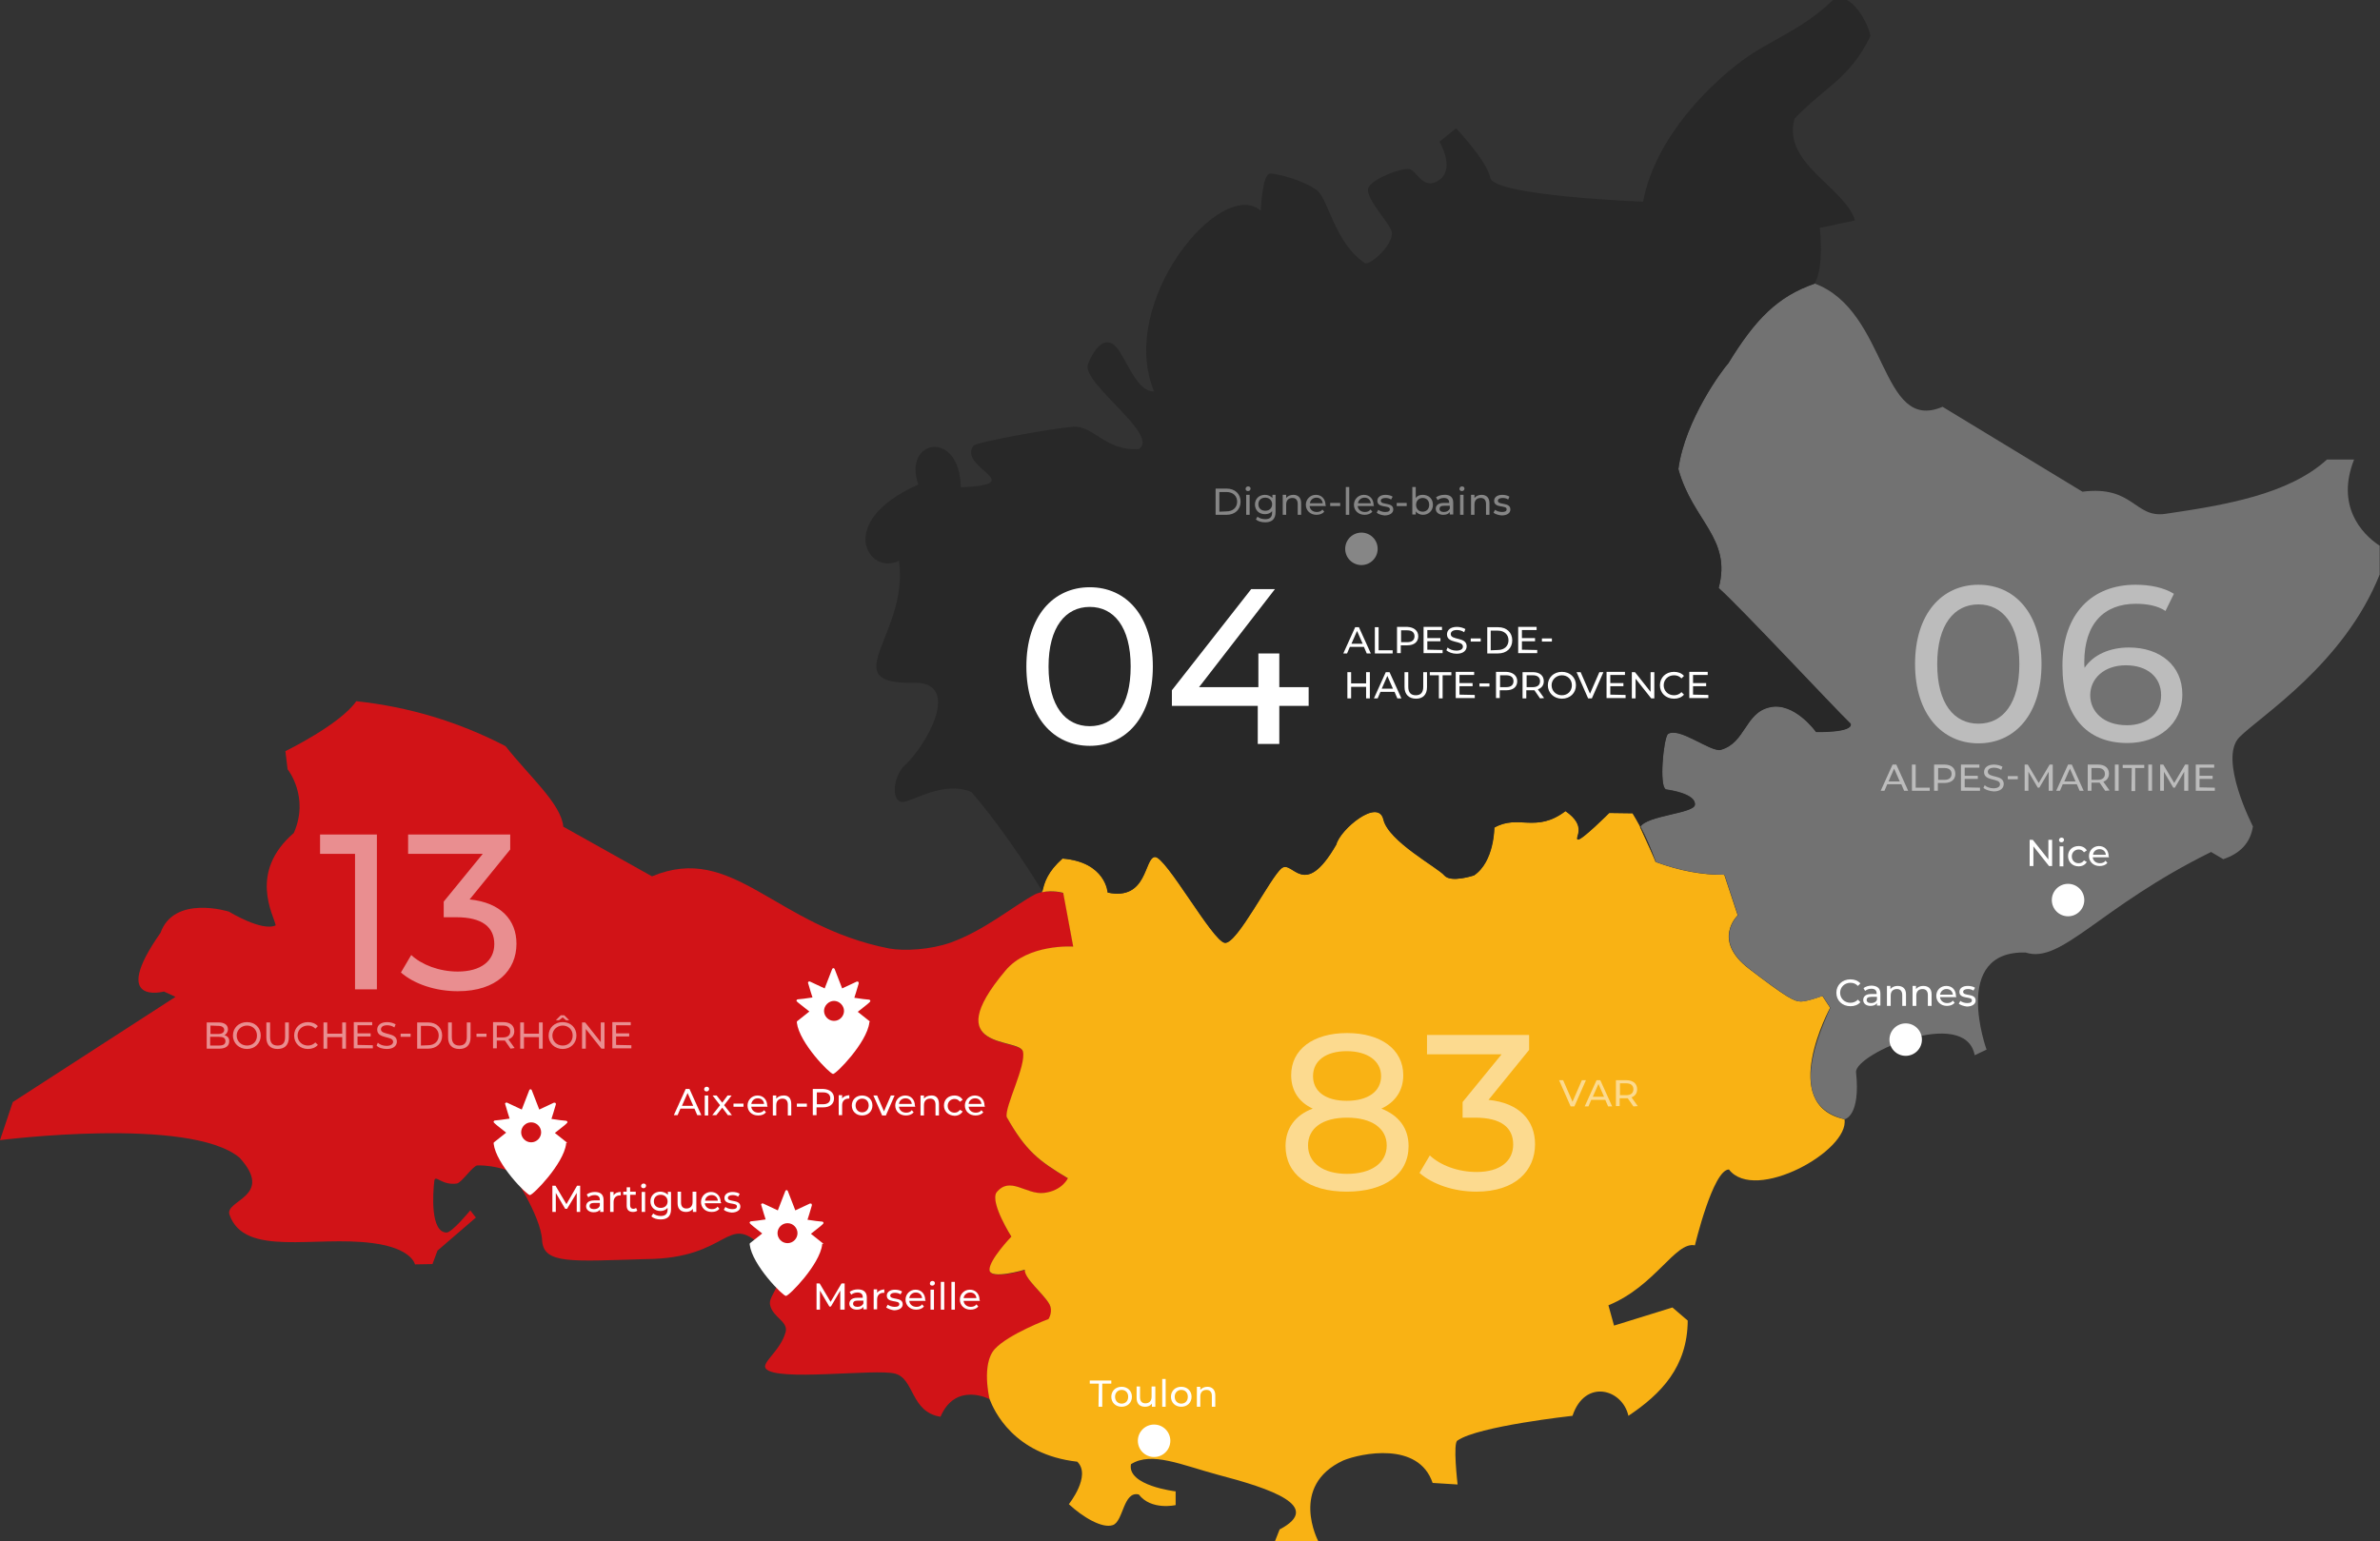 <?xml version="1.0" encoding="utf-8"?>
<!-- Generator: Adobe Illustrator 27.9.0, SVG Export Plug-In . SVG Version: 6.00 Build 0)  -->
<svg version="1.1" id="Calque_1" xmlns="http://www.w3.org/2000/svg" xmlns:xlink="http://www.w3.org/1999/xlink" x="0px" y="0px"
	 viewBox="0 0 762.2 493.7" style="enable-background:new 0 0 762.2 493.7;" xml:space="preserve">
<rect x="0" y="0" width="762.2" height="493.7" fill="#333333" stroke="none"/>
<style type="text/css">
	.st0{fill:#D11317;}
	.st1{fill:#F9B214;}
	.st2{fill:#727272;}
	.st3{fill:#282828;}
	.st4{fill:#FFFFFF;}
	.st5{fill:#868686;}
	.st6{opacity:0.52;}
</style>
<g id="Calque_2_00000125602331121635944520000004415875512535997578_">
	<path class="st0" d="M340.6,286.1l3.2,17.2c0,0-14.5-1-21.7,7.7c-21.9,26,4.5,21.3,5.6,25.9c1.2,4.6-5.9,17.7-5.2,21
		c6.1,10.8,10.2,14,19.6,19.6c0,0-1.8,4-7.6,4.7s-10.9-5.6-15.3-0.1c-2,3.4,4.8,14.1,4.8,14.1s-7.2,7.5-7,10.7
		c0.2,3.2,11.3-0.1,11.3-0.1c-0.2,2.8,5.8,7.5,7.8,10.9c1.4,2.4-0.2,4.9-0.2,4.9s-12.8,4.8-17.2,9.6c-4.4,4.7-1.7,16-1.7,16
		s-10.9-5.8-15.8,5.6c-9.6-1.5-8.3-12.1-14.5-13.8s-38.5,2.7-41.5-1.7c-1.3-1.9,4.7-5.6,6.4-11.6c0.9-3.5-4.2-4.7-5-8.8
		c-0.4-2.4,2.4-4.6,2.4-7.5c0.1-4-2.7-8.6-5.2-11.3c-11.2-10.8-10.1,4-36.8,4.2c-24.2,0.7-33,1.7-33.4-6.1s-9.8-21.8-9.8-21.8
		s-4.7-2.2-10.9-2.1c-1.4,0-5.1,5.6-6.6,5.8c-4.8,0.7-6.9-3-7.2-0.9c-0.5,4.1-1.3,16.5,3.9,16.6c1.8,0,7.6-7.1,7.6-7.1l1.8,2.3
		l-12.3,10.6l-1.6,4.3l-5.6,0.1c0,0-1-5.2-13.5-6.8c-18.6-2.5-41.1,4.6-45.9-9.1c-1.7-4.7,14.6-5.8,3.2-18.3
		c-16-13.3-76.7-5.6-76.7-5.6L4.1,353l52.1-33.7l-3.7-1.7c0,0-17.6,4.7-1.1-18.8c4.4-12.3,21.9-6.8,21.9-6.8s10.6,6.5,15,4.4
		c-0.7-3.4-8.8-17,5.8-29.6c5.1-11.6-2-20.4-2-20.4l-0.7-5.8c0,0,17.5-8.5,22.7-16c16.8,1.8,32.8,6.6,47.8,14.4
		c7.7,9.8,17.8,18.4,18.5,25.8l28.4,15.9c26.1-10.9,39.2,15.9,75.9,23.1c4.9,0.9,13.4,0.4,19.8-1.9c10.8-3.9,19.9-11.6,26.9-15.4
		C335.6,284.5,340.6,286.1,340.6,286.1L340.6,286.1z"/>
	<path class="st1" d="M345,468.2c4.6,4.5-2.7,13.6-2.7,13.6c4.4,4.1,10.7,7.9,14.1,6.7s3.3-11,8.3-9.8c4,5.2,11.8,3.4,11.8,3.4v-4.4
		c0,0-15.6-1.8-14.3-8.7c6.6-4.2,16.3,0.3,27.9,3.4c16.8,4.4,33.8,10.1,19.7,17.5l-1.5,3.8h13.9c0,0-9.5-17.8,8-25.9
		c5.6-2.3,24.1-6.2,28.6,7.2l8,0.5c0,0-1.6-13.6,0-14.1c6.6-4.6,36.8-7.9,36.8-7.9c4-12,16-8.6,17.9,0c10.5-7,18.9-15.7,19-30.5
		l-4.9-4.2l-18.7,5.8l-1.8-6.5c15.1-6.2,21.4-20.5,27.7-19.2c0,0,5.8-24.3,10.9-24.3c8.3,10.8,38.7-6,37-16.1
		c-21.5-4.6-4.6-35.7-4.6-35.7l-2.5-3.8c0,0-4.8,1.8-6.9,1.8s-4.6-1.3-16.6-10.5s-3.6-17.1-3.6-17.1l-4.3-13
		c-7.1,0.1-14.4-1.3-22-4.1c-2.5-6.6-4.3-10.5-7.4-15.6l-7.5-0.1c0,0-9.1,9.1-10.1,8.5s3.2-4.2-3.9-9.1c-9.5,7.2-15.1,0.9-22.8,5.3
		c0,0,0,10.9-6.5,15.3c0,0-7.4,2.5-9.5,0s-17.9-10.9-19.5-17.9c-1.7-7-13.9,3.2-15.1,8c-10.4,18.1-13.9,4.8-17.5,7.6
		s-14.3,24.4-18.2,23.9s-18.9-27.8-22.4-27.5c-3.5,0.3-2.3,14.1-15.1,11.4c0,0-0.6-9.8-14.5-10.9c-4.7,4.2-5.8,7.5-6.5,10.8
		c3.5-0.8,6.8,0.2,6.8,0.2l3.2,17.2c0,0-14.5-1-21.7,7.7c-21.9,26,4.5,21.3,5.6,25.9s-5.9,17.7-5.2,21c6.1,10.8,10.2,14,19.6,19.6
		c0,0-1.8,4-7.6,4.7s-10.9-5.6-15.3-0.1c-2,3.4,4.8,14.1,4.8,14.1s-7.2,7.5-7,10.7c0.2,3.2,11.3-0.1,11.3-0.1
		c-0.2,2.8,5.8,7.5,7.8,10.9c1.4,2.4-0.2,4.9-0.2,4.9s-12.8,4.8-17.2,9.6s-1.7,16-1.7,16C318.3,451.8,324.6,465.9,345,468.2
		L345,468.2z"/>
	<path class="st2" d="M525.4,264.8c1.8,3.4,3.2,6.6,4.9,11.3c7.6,2.8,14.9,4.1,22,4.1l4.3,13c0,0-8.4,7.9,3.6,17.1
		c12,9.2,14.5,10.5,16.6,10.5s6.9-1.8,6.9-1.8l2.5,3.8c-11.1,24.2-6.3,32.9,4.6,35.7c0,0,5.1-1,3.6-15.1c-0.3-5.9,35-21.2,38-5.4
		l3.8-1.8c0,0-11.5-31.7,12.5-31.1c11.5,3.8,23.5-14.5,59.4-32.2l3.9,2.3c5.4-1.8,8.7-5.2,9.5-10.5c0,0-11.2-21.7-4.3-28.6
		s33.5-23.5,44.9-52.1c0-5.9,0-9.2,0-9.2c-6-3.9-14-13-8.2-27.6h-8.7c-12.3,11.2-32.7,14.6-51.8,17.4c-9.8,1.4-10.2-9.2-26.5-7.1
		l-44.8-27.2c-20.1,8.6-17.3-30.7-41-39.5l0,0c-11.8,4.1-18.9,11.3-27.6,25.5c-1.7,1.8-13.9,18.1-16,33.9
		c4.6,16.7,17.2,22.1,12.9,38.1c6.9,6.1,36.7,38.1,42.3,43.5c0.7,2.9-11.1,2.6-11.1,2.6s-7-9.8-14.9-7.9
		c-7.9,1.8-7.7,11.4-15.6,13.6c-3.2,0.9-13.5-7.6-17-5c-1.4,1.8-2.8,16.7-0.6,17.7c1.3,0.2,9.6,1.4,9.3,4.9
		C542.7,260.5,527.6,261.1,525.4,264.8L525.4,264.8z"/>
	<path class="st3" d="M530.3,276.1c-2.5-6.6-4.3-10.5-7.4-15.6l-7.5-0.1c0,0-9.1,9.1-10.1,8.5s3.2-4.2-3.9-9.1
		c-9.5,7.2-15.1,0.9-22.8,5.3c0,0,0,10.9-6.5,15.3c0,0-7.4,2.5-9.5,0s-17.9-10.9-19.5-17.9c-1.7-7-13.9,3.2-15.1,8
		c-10.4,18.1-13.9,4.8-17.5,7.6s-14.3,24.4-18.2,23.9s-18.9-27.8-22.4-27.5c-3.5,0.3-2.3,14.1-15.1,11.4c0,0-0.6-9.8-14.5-10.9
		c-4.7,4.2-5.8,7.5-6.5,10.8l0.1-0.2c0,0-10.8-18-22.8-31.9c-8.9-3.8-18.8,3.1-22,3.2s-3.6-6.4,0-11.1c7.7-6.8,19-27.2,3.8-27.1
		c-26.2,0.6-1.7-15.4-5-39.1c-9.6,5-20.9-12.4,6.2-24.4c-5.1-14.5,13.3-17.9,13.6,0.9c22.4-1-0.9-6.1,4-13.3
		c0.5-1.1,25.3-5.6,31.9-6.1s10.6,8,21.2,7.1c6.6-4.6-18.4-21-16.4-27.1c1.4-3.5,4.3-8.8,8-6.5s7,15.4,13.2,15.2
		c-11.9-28.8,21.5-68.9,34.2-57.9c0,0,0.3-12,3.1-11.9s11.1,2.4,14.9,5.4c3.8,3.1,5.6,16.9,15.5,23.4c2.7-0.1,9.6-7.1,8.3-10.5
		c-1.3-3.4-9.1-11.2-7.2-14.1s10.8-6.2,13.1-5.6s4.4,7.1,9.5,3.4s0-12.2,0-12.2l5.3-4.3c0,0,9.7,10.1,11,15.9s48.9,7.6,48.9,7.6
		c4-21,21.7-37.6,31.2-44.8C566.6,12.8,577,9.8,587,0c5.9-3.2,11.5,7.8,12,11.6c-6.8,13.8-14.1,15.8-24.3,26.4
		c-4,14.4,15.9,21.8,19.4,32.6L582.8,73c0,0,1.5,12.4-1.7,17.9l0,0c-11.8,4.1-18.9,11.3-27.6,25.5c-1.7,1.8-13.9,18.1-16,33.9
		c4.6,16.7,17.2,22.1,12.9,38.1c6.9,6.1,36.7,38.1,42.3,43.5c0.7,2.9-11.1,2.6-11.1,2.6s-7-9.8-14.9-7.9
		c-7.9,1.8-7.7,11.4-15.6,13.6c-3.2,0.9-13.5-7.6-17-5c-1.4,1.8-2.8,16.7-0.6,17.7c1.3,0.2,9.6,1.4,9.3,4.9
		c-0.2,2.8-15.4,3.4-17.6,7.1"/>
	<path class="st4" d="M263.6,398.3l-3.9-3.1c1.4-1.1,2.3-1.8,2.9-2.3c1.2-1,1.2-1.1,1.1-1.3c0-0.1-0.2-0.3-0.4-0.3l-1.9-0.2
		l-2.8-0.4l0.6-1.9l0.8-2.7c0-0.2,0-0.3-0.1-0.5c-0.1-0.1-0.3-0.1-0.5-0.1l-3.2,1.5l-1.5,0.7l-0.5-1.3l-1.9-4.9
		c-0.1-0.2-0.2-0.3-0.4-0.3s-0.3,0.1-0.4,0.3l-1.9,4.9l-0.5,1.3l-1.5-0.7l-3.2-1.5c-0.2-0.1-0.5,0-0.6,0.2c-0.1,0.1-0.1,0.2,0,0.3
		l0.8,2.7l0.6,1.9l-2.8,0.4l-1.9,0.2c-0.2,0-0.3,0.1-0.4,0.3c-0.1,0.2-0.1,0.3,1.1,1.3c0.6,0.5,1.5,1.2,2.9,2.3l-3.9,3.1
		c-0.1,0.1-0.1,0.1-0.1,0.2c0,0.1,0,0.2,0,0.3c0.8,6.5,10.6,16.4,11.6,16.4s10.8-10,11.6-16.4c0-0.1,0-0.1,0-0.2c0,0,0-0.1,0-0.1
		C263.8,398.5,263.7,398.4,263.6,398.3L263.6,398.3z M252.2,398.2c-1.8,0-3.2-1.5-3.2-3.2s1.4-3.2,3.2-3.2s3.2,1.5,3.2,3.2
		S254,398.2,252.2,398.2z"/>
	<path class="st4" d="M278.6,327.2l-3.9-3.1c1.4-1.1,2.3-1.8,2.9-2.3c1.2-1,1.2-1.1,1.1-1.3c0-0.1-0.2-0.3-0.4-0.3l-1.9-0.2
		l-2.8-0.4l0.6-1.9l0.8-2.7c0-0.2,0-0.3-0.1-0.5c-0.1-0.1-0.3-0.1-0.5-0.1l-3.2,1.5l-1.5,0.7l-0.5-1.3l-1.9-4.9
		c-0.1-0.2-0.2-0.3-0.4-0.3s-0.3,0.1-0.4,0.3l-1.9,4.9l-0.5,1.3l-1.5-0.7l-3.2-1.5c-0.2-0.1-0.5,0-0.6,0.2c0,0.1-0.1,0.2,0,0.3
		l0.8,2.7l0.6,1.9l-2.8,0.4l-1.9,0.2c-0.2,0-0.3,0.1-0.4,0.3c-0.1,0.2-0.1,0.3,1.2,1.3c0.6,0.5,1.5,1.2,2.9,2.3l-3.9,3.1
		c-0.1,0.1-0.1,0.1-0.1,0.2c0,0.1,0,0.2,0,0.3c0.8,6.5,10.6,16.4,11.6,16.4s10.8-10,11.6-16.4c0-0.1,0-0.1,0-0.2c0,0,0-0.1,0-0.1
		C278.7,327.3,278.6,327.2,278.6,327.2L278.6,327.2z M267.1,327c-1.8,0-3.2-1.5-3.2-3.2s1.5-3.2,3.2-3.2s3.2,1.5,3.2,3.2
		S268.9,327,267.1,327z"/>
	<path class="st4" d="M181.6,366l-3.9-3.1c1.4-1.1,2.3-1.8,2.9-2.3c1.2-1,1.2-1.1,1.1-1.3c-0.1-0.1-0.2-0.3-0.4-0.3l-1.9-0.2
		l-2.8-0.4l0.6-1.9l0.8-2.7c0.1-0.2,0-0.3-0.1-0.5c-0.1-0.1-0.3-0.1-0.5-0.1l-3.2,1.5l-1.5,0.7l-0.5-1.3l-1.9-4.9
		c-0.1-0.2-0.2-0.3-0.4-0.3s-0.3,0.1-0.4,0.3l-1.9,4.9l-0.5,1.3l-1.5-0.7l-3.2-1.5c-0.2-0.1-0.5,0-0.6,0.2c-0.1,0.1-0.1,0.2,0,0.3
		l0.8,2.7l0.6,1.9l-2.8,0.4l-1.9,0.2c-0.2,0-0.3,0.1-0.4,0.3c-0.1,0.2-0.1,0.3,1.1,1.3c0.6,0.5,1.5,1.2,2.9,2.3l-3.9,3.1
		c-0.1,0.1-0.1,0.1-0.1,0.2c0,0.1,0,0.2,0,0.3c0.8,6.5,10.6,16.4,11.6,16.4s10.8-10,11.6-16.4c0-0.1,0-0.1,0-0.2c0,0,0-0.1,0-0.1
		C181.7,366.1,181.6,366,181.6,366L181.6,366z M170.1,365.9c-1.8,0-3.2-1.5-3.2-3.2s1.4-3.2,3.2-3.2s3.2,1.5,3.2,3.2
		S171.9,365.9,170.1,365.9z"/>
	<circle class="st4" cx="369.6" cy="461.5" r="5.2"/>
	<circle class="st5" cx="436" cy="175.8" r="5.2"/>
	<circle class="st4" cx="662.3" cy="288.3" r="5.2"/>
	<circle class="st4" cx="610.3" cy="333" r="5.2"/>
	<path class="st4" d="M269.1,419.5v-6.1l-3,5.1h-0.5l-3-5.1v6.1h-1.1v-8.4h1l3.5,5.9l3.5-5.9h1v8.4H269.1L269.1,419.5z"/>
	<path class="st4" d="M277.6,415.6v3.8h-1.1v-0.8c-0.4,0.6-1.1,0.9-2.1,0.9c-1.4,0-2.4-0.8-2.4-1.9c0-1,0.7-1.9,2.5-1.9h1.8v-0.2
		c0-1-0.6-1.5-1.7-1.5c-0.8,0-1.5,0.3-2,0.7l-0.5-0.9c0.7-0.5,1.6-0.8,2.6-0.8C276.6,413,277.6,413.9,277.6,415.6L277.6,415.6z
		 M276.5,417.5v-0.9h-1.8c-1.1,0-1.5,0.4-1.5,1c0,0.6,0.5,1,1.4,1S276.2,418.2,276.5,417.5L276.5,417.5z"/>
	<path class="st4" d="M283.2,413v1.1c-0.1,0-0.2,0-0.3,0c-1.2,0-2,0.8-2,2.1v3.2h-1.1v-6.4h1.1v1.1
		C281.3,413.5,282.1,413.1,283.2,413L283.2,413z"/>
	<path class="st4" d="M283.8,418.8l0.5-0.9c0.5,0.4,1.4,0.7,2.2,0.7c1.1,0,1.5-0.3,1.5-0.9c0-1.4-4-0.2-4-2.7c0-1.1,1-1.9,2.6-1.9
		c0.8,0,1.8,0.2,2.3,0.6l-0.5,0.9c-0.6-0.4-1.2-0.5-1.8-0.5c-1,0-1.5,0.4-1.5,0.9c0,1.5,4,0.3,4,2.8c0,1.1-1.1,1.9-2.8,1.9
		C285.4,419.6,284.4,419.2,283.8,418.8L283.8,418.8z"/>
	<path class="st4" d="M296.4,416.7h-5.2c0.1,1.1,1,1.9,2.3,1.9c0.7,0,1.4-0.2,1.8-0.8l0.6,0.7c-0.6,0.7-1.5,1-2.5,1
		c-2,0-3.4-1.4-3.4-3.2s1.4-3.2,3.2-3.2s3.1,1.3,3.1,3.3C296.4,416.4,296.4,416.5,296.4,416.7L296.4,416.7z M291.2,415.8h4.1
		c-0.1-1.1-0.9-1.8-2-1.8S291.3,414.8,291.2,415.8L291.2,415.8z"/>
	<path class="st4" d="M297.8,411.1c0-0.4,0.3-0.8,0.8-0.8s0.8,0.3,0.8,0.7c0,0.4-0.3,0.8-0.8,0.8S297.8,411.6,297.8,411.1z
		 M298,413.1h1.1v6.4H298V413.1z"/>
	<path class="st4" d="M301.3,410.6h1.1v8.9h-1.1V410.6z"/>
	<path class="st4" d="M304.7,410.6h1.1v8.9h-1.1V410.6z"/>
	<path class="st4" d="M313.8,416.7h-5.2c0.1,1.1,1,1.9,2.3,1.9c0.7,0,1.4-0.2,1.8-0.8l0.6,0.7c-0.6,0.7-1.5,1-2.5,1
		c-2,0-3.4-1.4-3.4-3.2s1.4-3.2,3.2-3.2s3.1,1.3,3.1,3.3C313.8,416.4,313.8,416.5,313.8,416.7L313.8,416.7z M308.6,415.8h4.1
		c-0.1-1.1-0.9-1.8-2-1.8S308.7,414.8,308.6,415.8L308.6,415.8z"/>
	<path class="st4" d="M351.9,443.2H349v-1h6.9v1h-2.9v7.4h-1.2L351.9,443.2L351.9,443.2z"/>
	<path class="st4" d="M355.9,447.4c0-1.9,1.4-3.2,3.3-3.2s3.3,1.3,3.3,3.2s-1.4,3.2-3.3,3.2S355.9,449.3,355.9,447.4z M361.3,447.4
		c0-1.4-0.9-2.2-2.1-2.2s-2.1,0.9-2.1,2.2s0.9,2.2,2.1,2.2S361.3,448.8,361.3,447.4z"/>
	<path class="st4" d="M370,444.2v6.4h-1.1v-1c-0.5,0.7-1.3,1-2.2,1c-1.6,0-2.7-0.9-2.7-2.8v-3.7h1.1v3.5c0,1.2,0.6,1.9,1.7,1.9
		c1.2,0,2-0.7,2-2.1v-3.3H370L370,444.2z"/>
	<path class="st4" d="M372.2,441.7h1.1v8.9h-1.1V441.7z"/>
	<path class="st4" d="M375,447.4c0-1.9,1.4-3.2,3.3-3.2s3.3,1.3,3.3,3.2s-1.4,3.2-3.3,3.2S375,449.3,375,447.4z M380.4,447.4
		c0-1.4-0.9-2.2-2.1-2.2s-2.1,0.9-2.1,2.2s0.9,2.2,2.1,2.2S380.4,448.8,380.4,447.4z"/>
	<path class="st4" d="M389.2,446.9v3.7h-1.1v-3.5c0-1.2-0.6-1.9-1.7-1.9c-1.2,0-2,0.7-2,2.1v3.3h-1.1v-6.4h1.1v1
		c0.5-0.6,1.3-1,2.3-1C388.1,444.2,389.2,445.1,389.2,446.9L389.2,446.9z"/>
	<path class="st4" d="M184.7,388.2v-6.1l-3.1,5.1h-0.6l-3-5.1v6.1h-1.1v-8.4h1l3.5,5.9l3.4-5.9h1v8.4H184.7L184.7,388.2z"/>
	<path class="st4" d="M193.3,384.4v3.8h-1.1v-0.8c-0.4,0.6-1.1,0.9-2.1,0.9c-1.4,0-2.4-0.8-2.4-1.9c0-1,0.7-1.9,2.6-1.9h1.8v-0.2
		c0-1-0.6-1.5-1.7-1.5c-0.8,0-1.5,0.3-2,0.7l-0.5-0.9c0.7-0.5,1.6-0.8,2.6-0.8C192.3,381.8,193.3,382.6,193.3,384.4L193.3,384.4z
		 M192.1,386.2v-0.9h-1.8c-1.1,0-1.5,0.4-1.5,1c0,0.6,0.5,1,1.4,1S191.8,387,192.1,386.2L192.1,386.2z"/>
	<path class="st4" d="M198.8,381.8v1.1c-0.1,0-0.2,0-0.3,0c-1.2,0-2,0.8-2,2.1v3.2h-1.1v-6.4h1.1v1.1
		C196.9,382.2,197.7,381.8,198.8,381.8L198.8,381.8z"/>
	<path class="st4" d="M204.1,387.8c-0.4,0.3-0.9,0.4-1.4,0.4c-1.3,0-2-0.7-2-2v-3.5h-1.1v-1h1.1v-1.4h1.1v1.4h1.8v1h-1.8v3.4
		c0,0.7,0.4,1.1,1,1.1c0.3,0,0.7-0.1,0.9-0.3L204.1,387.8L204.1,387.8z"/>
	<path class="st4" d="M205.3,379.9c0-0.4,0.3-0.8,0.8-0.8s0.8,0.3,0.8,0.7c0,0.4-0.3,0.8-0.8,0.8S205.3,380.3,205.3,379.9z
		 M205.5,381.8h1.1v6.4h-1.1V381.8z"/>
	<path class="st4" d="M214.9,381.8v5.5c0,2.2-1.1,3.3-3.3,3.3c-1.2,0-2.3-0.3-3-1l0.6-0.9c0.6,0.5,1.5,0.8,2.4,0.8
		c1.5,0,2.2-0.7,2.2-2.1v-0.5c-0.6,0.7-1.4,1-2.3,1c-1.8,0-3.2-1.2-3.2-3.1s1.4-3.1,3.2-3.1c0.9,0,1.8,0.4,2.4,1v-1L214.9,381.8
		L214.9,381.8z M213.8,384.8c0-1.2-0.9-2.1-2.2-2.1s-2.2,0.8-2.2,2.1s0.9,2.1,2.2,2.1S213.8,386.1,213.8,384.8z"/>
	<path class="st4" d="M223,381.8v6.4h-1.1v-1c-0.5,0.7-1.3,1-2.2,1c-1.6,0-2.7-0.9-2.7-2.8v-3.7h1.1v3.5c0,1.2,0.6,1.9,1.7,1.9
		c1.2,0,2-0.7,2-2.1v-3.3H223L223,381.8z"/>
	<path class="st4" d="M230.9,385.4h-5.2c0.1,1.1,1,1.9,2.3,1.9c0.7,0,1.4-0.2,1.8-0.8l0.6,0.7c-0.6,0.7-1.4,1-2.5,1
		c-2.1,0-3.4-1.4-3.4-3.2s1.4-3.2,3.2-3.2s3.1,1.3,3.1,3.3C231,385.1,231,385.3,230.9,385.4L230.9,385.4z M225.8,384.6h4.1
		c-0.1-1.1-0.9-1.8-2-1.8S225.9,383.5,225.8,384.6L225.8,384.6z"/>
	<path class="st4" d="M231.8,387.5l0.5-0.9c0.5,0.4,1.4,0.7,2.2,0.7c1.1,0,1.5-0.3,1.5-0.9c0-1.4-4-0.2-4-2.7c0-1.1,1-1.9,2.6-1.9
		c0.8,0,1.8,0.2,2.3,0.6l-0.5,0.9c-0.6-0.4-1.2-0.5-1.8-0.5c-1,0-1.5,0.4-1.5,0.9c0,1.5,4,0.3,4,2.8c0,1.1-1.1,1.9-2.8,1.9
		C233.3,388.3,232.3,388,231.8,387.5L231.8,387.5z"/>
	<path class="st4" d="M222.4,355.1h-4.5l-0.9,2.1h-1.2l3.8-8.4h1.2l3.8,8.4h-1.3L222.4,355.1z M222,354.2l-1.8-4.1l-1.8,4.1H222z"/>
	<path class="st4" d="M225.5,348.9c0-0.4,0.3-0.8,0.8-0.8s0.8,0.3,0.8,0.7c0,0.4-0.3,0.8-0.8,0.8S225.5,349.3,225.5,348.9z
		 M225.7,350.9h1.1v6.4h-1.1V350.9z"/>
	<path class="st4" d="M233.1,357.2l-1.8-2.4l-1.9,2.4h-1.3l2.5-3.2l-2.4-3.1h1.3l1.8,2.3l1.7-2.3h1.3l-2.4,3.1l2.5,3.2H233.1z"/>
	<path class="st4" d="M234.9,353.5h3.2v1h-3.2V353.5z"/>
	<path class="st4" d="M245.8,354.5h-5.2c0.1,1.1,1,1.9,2.3,1.9c0.7,0,1.4-0.2,1.8-0.8l0.6,0.7c-0.6,0.7-1.4,1-2.5,1
		c-2.1,0-3.4-1.4-3.4-3.2s1.4-3.2,3.2-3.2s3.1,1.3,3.1,3.3C245.8,354.2,245.8,354.3,245.8,354.5L245.8,354.5z M240.6,353.6h4.1
		c-0.1-1.1-0.9-1.8-2-1.8S240.8,352.5,240.6,353.6L240.6,353.6z"/>
	<path class="st4" d="M253.4,353.6v3.7h-1.1v-3.5c0-1.2-0.6-1.9-1.7-1.9c-1.2,0-2,0.7-2,2.1v3.3h-1.1v-6.4h1.1v1
		c0.5-0.6,1.3-1,2.3-1C252.4,350.8,253.4,351.7,253.4,353.6L253.4,353.6z"/>
	<path class="st4" d="M255.2,353.5h3.2v1h-3.2L255.2,353.5L255.2,353.5z"/>
	<path class="st4" d="M267.1,351.8c0,1.8-1.3,2.9-3.5,2.9h-2.1v2.5h-1.2v-8.4h3.3C265.8,348.9,267.1,350,267.1,351.8L267.1,351.8z
		 M265.9,351.8c0-1.2-0.8-1.9-2.3-1.9h-2v3.8h2C265.1,353.7,265.9,353,265.9,351.8L265.9,351.8z"/>
	<path class="st4" d="M272,350.8v1.1c-0.1,0-0.2,0-0.3,0c-1.2,0-2,0.8-2,2.1v3.2h-1.1v-6.4h1.1v1.1
		C270.1,351.2,270.9,350.9,272,350.8L272,350.8z"/>
	<path class="st4" d="M272.8,354.1c0-1.9,1.4-3.2,3.3-3.2s3.3,1.3,3.3,3.2s-1.4,3.2-3.3,3.2S272.8,356,272.8,354.1z M278.2,354.1
		c0-1.4-0.9-2.2-2.1-2.2s-2.1,0.9-2.1,2.2s0.9,2.2,2.1,2.2S278.2,355.4,278.2,354.1z"/>
	<path class="st4" d="M286.5,350.9l-2.8,6.4h-1.2l-2.8-6.4h1.2l2.2,5.1l2.2-5.1H286.5L286.5,350.9z"/>
	<path class="st4" d="M293.1,354.5h-5.2c0.1,1.1,1,1.9,2.3,1.9c0.7,0,1.4-0.2,1.8-0.8l0.6,0.7c-0.6,0.7-1.5,1-2.5,1
		c-2,0-3.4-1.4-3.4-3.2s1.4-3.2,3.2-3.2s3.1,1.3,3.1,3.3C293.1,354.2,293.1,354.3,293.1,354.5L293.1,354.5z M287.9,353.6h4.1
		c-0.1-1.1-0.9-1.8-2-1.8S288,352.5,287.9,353.6L287.9,353.6z"/>
	<path class="st4" d="M300.7,353.6v3.7h-1.1v-3.5c0-1.2-0.6-1.9-1.7-1.9c-1.2,0-2,0.7-2,2.1v3.3h-1.1v-6.4h1.1v1
		c0.5-0.6,1.3-1,2.3-1C299.7,350.8,300.7,351.7,300.7,353.6L300.7,353.6z"/>
	<path class="st4" d="M302.3,354.1c0-1.9,1.4-3.2,3.4-3.2c1.1,0,2.1,0.5,2.6,1.4l-0.9,0.6c-0.4-0.6-1-0.9-1.7-0.9
		c-1.2,0-2.2,0.9-2.2,2.2s0.9,2.2,2.2,2.2c0.7,0,1.3-0.3,1.7-0.9l0.9,0.5c-0.5,0.9-1.5,1.4-2.6,1.4
		C303.7,357.3,302.3,356,302.3,354.1L302.3,354.1z"/>
	<path class="st4" d="M315.4,354.5h-5.2c0.1,1.1,1,1.9,2.3,1.9c0.7,0,1.4-0.2,1.8-0.8l0.6,0.7c-0.6,0.7-1.5,1-2.5,1
		c-2,0-3.4-1.4-3.4-3.2s1.4-3.2,3.2-3.2s3.1,1.3,3.1,3.3C315.4,354.2,315.4,354.3,315.4,354.5L315.4,354.5z M310.2,353.6h4.1
		c-0.1-1.1-0.9-1.8-2-1.8S310.3,352.5,310.2,353.6L310.2,353.6z"/>
	<path class="st5" d="M389.3,156.5h3.5c2.7,0,4.5,1.7,4.5,4.2s-1.8,4.2-4.5,4.2h-3.5V156.5z M392.8,163.8c2.1,0,3.4-1.3,3.4-3.1
		s-1.3-3.1-3.4-3.1h-2.3v6.3L392.8,163.8L392.8,163.8z"/>
	<path class="st5" d="M398.9,156.6c0-0.4,0.3-0.8,0.8-0.8s0.8,0.3,0.8,0.7c0,0.4-0.3,0.8-0.8,0.8S398.9,157,398.9,156.6z
		 M399.1,158.5h1.1v6.4h-1.1V158.5z"/>
	<path class="st5" d="M408.5,158.5v5.5c0,2.2-1.1,3.3-3.3,3.3c-1.2,0-2.3-0.3-3-0.9l0.5-0.9c0.6,0.5,1.5,0.8,2.5,0.8
		c1.5,0,2.2-0.7,2.2-2.1v-0.5c-0.5,0.7-1.4,1-2.3,1c-1.8,0-3.2-1.2-3.2-3.1s1.4-3.1,3.2-3.1c1,0,1.8,0.4,2.4,1v-1L408.5,158.5
		L408.5,158.5z M407.4,161.5c0-1.2-0.9-2.1-2.2-2.1s-2.2,0.8-2.2,2.1s0.9,2.1,2.2,2.1S407.4,162.8,407.4,161.5z"/>
	<path class="st5" d="M416.7,161.2v3.7h-1.1v-3.5c0-1.2-0.6-1.9-1.7-1.9c-1.2,0-2,0.7-2,2.1v3.3h-1.1v-6.4h1.1v1
		c0.5-0.6,1.3-1,2.3-1C415.6,158.5,416.7,159.3,416.7,161.2L416.7,161.2z"/>
	<path class="st5" d="M424.6,162.1h-5.2c0.1,1.1,1,1.9,2.3,1.9c0.7,0,1.4-0.2,1.8-0.8l0.6,0.7c-0.6,0.7-1.5,1-2.5,1
		c-2,0-3.4-1.4-3.4-3.2s1.4-3.2,3.2-3.2s3.1,1.3,3.1,3.3C424.6,161.8,424.6,162,424.6,162.1L424.6,162.1z M419.5,161.2h4.1
		c-0.1-1.1-0.9-1.8-2-1.8S419.6,160.2,419.5,161.2L419.5,161.2z"/>
	<path class="st5" d="M426,161.1h3.2v1H426V161.1z"/>
	<path class="st5" d="M431,156h1.1v8.9H431V156z"/>
	<path class="st5" d="M440,162.1h-5.2c0.1,1.1,1,1.9,2.3,1.9c0.7,0,1.4-0.2,1.8-0.8l0.6,0.7c-0.6,0.7-1.5,1-2.5,1
		c-2,0-3.4-1.4-3.4-3.2s1.4-3.2,3.2-3.2s3.1,1.3,3.1,3.3C440,161.8,440,162,440,162.1L440,162.1z M434.9,161.2h4.1
		c-0.1-1.1-0.9-1.8-2-1.8S435,160.2,434.9,161.2L434.9,161.2z"/>
	<path class="st5" d="M440.9,164.2l0.5-0.9c0.5,0.4,1.4,0.7,2.2,0.7c1.1,0,1.5-0.3,1.5-0.9c0-1.4-4-0.2-4-2.7c0-1.1,1-1.9,2.6-1.9
		c0.8,0,1.8,0.2,2.3,0.6l-0.5,0.9c-0.6-0.4-1.2-0.5-1.8-0.5c-1,0-1.5,0.4-1.5,0.9c0,1.5,4,0.3,4,2.8c0,1.1-1.1,1.9-2.8,1.9
		C442.4,165,441.4,164.7,440.9,164.2L440.9,164.2z"/>
	<path class="st5" d="M447.3,161.1h3.2v1h-3.2V161.1z"/>
	<path class="st5" d="M458.9,161.7c0,1.9-1.4,3.2-3.2,3.2c-0.9,0-1.8-0.4-2.3-1.1v1h-1.1V156h1.1v3.5c0.5-0.7,1.3-1,2.2-1
		C457.5,158.5,458.9,159.7,458.9,161.7z M457.7,161.7c0-1.4-0.9-2.2-2.1-2.2s-2.1,0.9-2.1,2.2s0.9,2.2,2.1,2.2
		S457.7,163.1,457.7,161.7z"/>
	<path class="st5" d="M465.4,161v3.8h-1.1V164c-0.4,0.6-1.1,0.9-2.1,0.9c-1.4,0-2.4-0.8-2.4-1.9c0-1,0.7-1.9,2.5-1.9h1.8V161
		c0-1-0.6-1.5-1.7-1.5c-0.8,0-1.5,0.3-2,0.7l-0.5-0.9c0.7-0.5,1.6-0.8,2.6-0.8C464.4,158.4,465.4,159.3,465.4,161L465.4,161z
		 M464.3,162.9V162h-1.8c-1.1,0-1.5,0.4-1.5,1c0,0.6,0.5,1,1.4,1S464,163.6,464.3,162.9L464.3,162.9z"/>
	<path class="st5" d="M467.4,156.6c0-0.4,0.3-0.8,0.8-0.8s0.8,0.3,0.8,0.7c0,0.4-0.3,0.8-0.8,0.8S467.4,157,467.4,156.6z
		 M467.6,158.5h1.1v6.4h-1.1V158.5z"/>
	<path class="st5" d="M477,161.2v3.7h-1.1v-3.5c0-1.2-0.6-1.9-1.7-1.9c-1.2,0-2,0.7-2,2.1v3.3h-1.1v-6.4h1.1v1c0.5-0.6,1.3-1,2.3-1
		C475.9,158.5,477,159.3,477,161.2L477,161.2z"/>
	<path class="st5" d="M478.3,164.2l0.5-0.9c0.5,0.4,1.4,0.7,2.2,0.7c1.1,0,1.5-0.3,1.5-0.9c0-1.4-4-0.2-4-2.7c0-1.1,1-1.9,2.6-1.9
		c0.8,0,1.8,0.2,2.3,0.6L483,160c-0.6-0.4-1.2-0.5-1.8-0.5c-1,0-1.5,0.4-1.5,0.9c0,1.5,4,0.3,4,2.8c0,1.1-1,1.9-2.8,1.9
		C479.9,165,478.8,164.7,478.3,164.2L478.3,164.2z"/>
	<path class="st4" d="M657.2,269v8.4h-1l-5-6.3v6.3H650V269h1l5,6.3V269H657.2z"/>
	<path class="st4" d="M659.4,269.1c0-0.4,0.3-0.8,0.8-0.8s0.8,0.3,0.8,0.7c0,0.4-0.3,0.8-0.8,0.8S659.4,269.5,659.4,269.1z
		 M659.6,271.1h1.2v6.4h-1.2V271.1z"/>
	<path class="st4" d="M662.3,274.2c0-1.9,1.4-3.2,3.4-3.2c1.1,0,2.1,0.5,2.6,1.4l-0.9,0.6c-0.4-0.6-1-0.9-1.7-0.9
		c-1.2,0-2.2,0.9-2.2,2.2s0.9,2.2,2.2,2.2c0.7,0,1.3-0.3,1.7-0.9l0.9,0.5c-0.5,0.9-1.5,1.4-2.6,1.4
		C663.7,277.5,662.3,276.1,662.3,274.2L662.3,274.2z"/>
	<path class="st4" d="M675.4,274.6h-5.2c0.1,1.1,1,1.9,2.3,1.9c0.7,0,1.4-0.2,1.8-0.8l0.6,0.7c-0.6,0.7-1.5,1-2.5,1
		c-2,0-3.4-1.4-3.4-3.2s1.4-3.2,3.2-3.2s3.1,1.3,3.1,3.3C675.4,274.4,675.4,274.5,675.4,274.6L675.4,274.6z M670.3,273.8h4.1
		c-0.1-1.1-0.9-1.8-2-1.8S670.4,272.7,670.3,273.8L670.3,273.8z"/>
	<path class="st4" d="M588.1,318c0-2.5,1.9-4.3,4.5-4.3c1.3,0,2.4,0.4,3.2,1.3l-0.8,0.8c-0.7-0.7-1.4-1-2.4-1
		c-1.9,0-3.3,1.4-3.3,3.2s1.4,3.2,3.3,3.2c0.9,0,1.7-0.3,2.4-1l0.8,0.8c-0.8,0.9-1.9,1.3-3.2,1.3C590,322.3,588.1,320.5,588.1,318z"
		/>
	<path class="st4" d="M602.2,318.3v3.8h-1.1v-0.8c-0.4,0.6-1.1,0.9-2.1,0.9c-1.4,0-2.3-0.8-2.3-1.9c0-1,0.7-1.9,2.5-1.9h1.8v-0.2
		c0-1-0.6-1.5-1.7-1.5c-0.8,0-1.5,0.3-2,0.7l-0.5-0.9c0.7-0.5,1.6-0.8,2.6-0.8C601.3,315.8,602.2,316.6,602.2,318.3L602.2,318.3z
		 M601.1,320.2v-0.9h-1.8c-1.1,0-1.5,0.4-1.5,1c0,0.6,0.5,1,1.4,1S600.8,321,601.1,320.2L601.1,320.2z"/>
	<path class="st4" d="M610.4,318.5v3.7h-1.2v-3.5c0-1.2-0.6-1.9-1.7-1.9c-1.2,0-2,0.7-2,2.1v3.3h-1.2v-6.4h1.1v1
		c0.5-0.6,1.3-1,2.3-1C609.3,315.8,610.4,316.6,610.4,318.5L610.4,318.5z"/>
	<path class="st4" d="M618.6,318.5v3.7h-1.2v-3.5c0-1.2-0.6-1.9-1.7-1.9c-1.2,0-2,0.7-2,2.1v3.3h-1.2v-6.4h1.1v1
		c0.5-0.6,1.3-1,2.3-1C617.5,315.8,618.6,316.6,618.6,318.5L618.6,318.5z"/>
	<path class="st4" d="M626.5,319.4h-5.2c0.1,1.1,1,1.9,2.3,1.9c0.7,0,1.4-0.2,1.8-0.8l0.6,0.7c-0.6,0.7-1.5,1-2.5,1
		c-2,0-3.4-1.4-3.4-3.2s1.3-3.2,3.2-3.2s3.1,1.3,3.1,3.3C626.5,319.1,626.5,319.3,626.5,319.4L626.5,319.4z M621.3,318.6h4.1
		c-0.1-1.1-0.9-1.8-2-1.8S621.5,317.5,621.3,318.6L621.3,318.6z"/>
	<path class="st4" d="M627.3,321.5l0.5-0.9c0.5,0.4,1.4,0.7,2.2,0.7c1.1,0,1.5-0.3,1.5-0.9c0-1.4-4-0.2-4-2.7c0-1.1,1-1.9,2.7-1.9
		c0.8,0,1.8,0.2,2.3,0.6l-0.5,0.9c-0.6-0.4-1.2-0.5-1.8-0.5c-1,0-1.5,0.4-1.5,0.9c0,1.5,4,0.3,4,2.8c0,1.1-1.1,1.9-2.8,1.9
		C628.9,322.3,627.8,321.9,627.3,321.5L627.3,321.5z"/>
	<g class="st6">
		<path class="st4" d="M613.3,212.7c0-16.1,8.6-25.4,20.3-25.4s20.2,9.2,20.2,25.4s-8.6,25.4-20.2,25.4S613.3,228.8,613.3,212.7z
			 M646.7,212.7c0-12.7-5.4-19.1-13.1-19.1s-13.2,6.4-13.2,19.1s5.4,19.1,13.2,19.1S646.7,225.4,646.7,212.7z"/>
		<path class="st4" d="M698.9,222.4c0,9.6-7.7,15.6-17.6,15.6c-13.3,0-20.8-8.9-20.8-24.7c0-16.9,9.6-26,23.4-26
			c4.7,0,9.1,0.9,12.3,2.9l-2.7,5.5c-2.5-1.7-6-2.3-9.5-2.3c-10.1,0-16.5,6.3-16.5,18.7c0,0.6,0,1.1,0.1,1.8
			c2.8-4.2,8.1-6.5,14.2-6.5C691.8,207.4,698.9,213.2,698.9,222.4L698.9,222.4z M692.1,222.7c0-5.8-4.4-9.6-11.3-9.6
			s-11.4,4.2-11.4,9.6c0,5.1,4.1,9.6,11.8,9.6C687.5,232.3,692.1,228.6,692.1,222.7L692.1,222.7z"/>
	</g>
	<path class="st4" d="M328.7,213.5c0-16.1,8.6-25.4,20.3-25.4s20.2,9.2,20.2,25.4s-8.6,25.4-20.2,25.4S328.7,229.7,328.7,213.5z
		 M362.1,213.5c0-12.7-5.4-19.1-13.1-19.1s-13.2,6.4-13.2,19.1s5.4,19.1,13.2,19.1S362.1,226.2,362.1,213.5z"/>
	<path class="st4" d="M419.1,226.1h-9.4v12.2h-6.9v-12.2h-27.5v-5l25.4-32.4h7.6L384,220.1h19v-10.8h6.7v10.8h9.4L419.1,226.1
		L419.1,226.1z"/>
	<g class="st6">
		<path class="st4" d="M451.1,367.1c0,9-7.6,14.6-19.8,14.6s-19.6-5.6-19.6-14.6c0-5.7,3.1-9.9,8.7-12c-4.5-2.1-6.9-5.8-6.9-10.7
			c0-8.3,7.1-13.5,17.9-13.5s18,5.2,18,13.5c0,4.9-2.5,8.6-7,10.7C448,357.3,451.1,361.4,451.1,367.1L451.1,367.1z M444.1,366.9
			c0-5.5-4.8-8.9-12.7-8.9s-12.5,3.4-12.5,8.9s4.7,9.1,12.5,9.1S444.1,372.5,444.1,366.9z M420.5,344.7c0,4.9,4,7.9,10.8,7.9
			s11-3,11-7.9s-4.4-8-11-8S420.5,339.7,420.5,344.7z"/>
		<path class="st4" d="M491.6,366.5c0,8.4-6.2,15.2-18.8,15.2c-7.1,0-14-2.3-18.2-6l3.3-5.6c3.3,3.1,8.9,5.3,15,5.3
			c7.4,0,11.7-3.4,11.7-8.8s-3.8-8.6-12.2-8.6h-4v-5l12.5-15.3h-23.9v-6.2h32.7v4.8l-13,16C486.6,353.3,491.6,358.9,491.6,366.5
			L491.6,366.5z"/>
	</g>
	<g class="st6">
		<path class="st4" d="M120.7,267.3v49.6h-7v-43.4h-11.2v-6.2L120.7,267.3L120.7,267.3z"/>
		<path class="st4" d="M165.4,302.3c0,8.4-6.2,15.2-18.8,15.2c-7.1,0-14-2.3-18.2-6l3.3-5.6c3.3,3.1,8.9,5.3,14.9,5.3
			c7.4,0,11.7-3.4,11.7-8.8s-3.8-8.6-12.2-8.6h-4v-5l12.5-15.3h-23.9v-6.2h32.7v4.8l-13,16C160.4,289.1,165.4,294.7,165.4,302.3
			L165.4,302.3z"/>
	</g>
</g>
<g id="Calque_4">
	<g class="st6">
		<path class="st4" d="M608.9,251.2h-4.5l-0.9,2.1h-1.2l3.8-8.4h1.2l3.8,8.4h-1.3L608.9,251.2z M608.4,250.3l-1.8-4.1l-1.8,4.1
			H608.4z"/>
		<path class="st4" d="M612.3,244.9h1.2v7.4h4.5v1h-5.7V244.9L612.3,244.9z"/>
		<path class="st4" d="M626.2,247.9c0,1.8-1.3,2.9-3.5,2.9h-2.1v2.5h-1.2v-8.4h3.3C624.9,244.9,626.2,246,626.2,247.9L626.2,247.9z
			 M625,247.9c0-1.2-0.8-1.9-2.3-1.9h-2v3.8h2C624.2,249.8,625,249.1,625,247.9L625,247.9z"/>
		<path class="st4" d="M634.1,252.3v1H628v-8.4h5.9v1h-4.7v2.6h4.2v1h-4.2v2.7L634.1,252.3L634.1,252.3z"/>
		<path class="st4" d="M635.2,252.4l0.4-0.9c0.6,0.6,1.7,1,2.8,1c1.5,0,2.1-0.6,2.1-1.3c0-2.1-5.1-0.8-5.1-3.9c0-1.3,1-2.4,3.2-2.4
			c1,0,2,0.3,2.7,0.7l-0.4,1c-0.7-0.5-1.6-0.7-2.3-0.7c-1.4,0-2,0.6-2,1.3c0,2.1,5.1,0.8,5.1,3.9c0,1.3-1,2.4-3.2,2.4
			C637.2,253.4,635.9,253,635.2,252.4L635.2,252.4z"/>
		<path class="st4" d="M643,248.6h3.2v1H643V248.6z"/>
		<path class="st4" d="M656.1,253.3v-6.1l-3,5.1h-0.5l-3-5.1v6.1h-1.2v-8.4h1l3.5,5.9l3.5-5.9h1v8.4L656.1,253.3L656.1,253.3z"/>
		<path class="st4" d="M665.1,251.2h-4.5l-0.9,2.1h-1.2l3.8-8.4h1.2l3.8,8.4H666L665.1,251.2z M664.7,250.3l-1.8-4.1l-1.8,4.1H664.7
			z"/>
		<path class="st4" d="M674.2,253.3l-1.8-2.6c-0.2,0-0.3,0-0.5,0h-2.1v2.6h-1.2v-8.4h3.3c2.2,0,3.5,1.1,3.5,2.9
			c0,1.3-0.7,2.2-1.8,2.6l2,2.8L674.2,253.3L674.2,253.3z M674.1,247.9c0-1.2-0.8-1.9-2.3-1.9h-2v3.8h2
			C673.3,249.8,674.1,249.1,674.1,247.9L674.1,247.9z"/>
		<path class="st4" d="M677.3,244.9h1.2v8.4h-1.2V244.9z"/>
		<path class="st4" d="M682.7,246h-2.9v-1h6.9v1h-2.9v7.4h-1.2L682.7,246L682.7,246z"/>
		<path class="st4" d="M688,244.9h1.2v8.4H688V244.9z"/>
		<path class="st4" d="M699.5,253.3v-6.1l-3,5.1h-0.5l-3-5.1v6.1h-1.2v-8.4h1l3.5,5.9l3.5-5.9h1v8.4L699.5,253.3L699.5,253.3z"/>
		<path class="st4" d="M709.3,252.3v1h-6.1v-8.4h5.9v1h-4.7v2.6h4.2v1h-4.2v2.7L709.3,252.3L709.3,252.3z"/>
	</g>
	<g class="st6">
		<path class="st4" d="M73.4,333.6c0,1.4-1.1,2.3-3.2,2.3h-4v-8.4H70c1.9,0,3,0.8,3,2.2c0,0.9-0.5,1.5-1.1,1.9
			C72.8,331.8,73.5,332.5,73.4,333.6L73.4,333.6z M67.4,328.5v2.7h2.5c1.2,0,1.9-0.5,1.9-1.3s-0.7-1.3-1.9-1.3L67.4,328.5
			L67.4,328.5z M72.2,333.5c0-1-0.7-1.4-2.1-1.4h-2.8v2.8h2.8C71.5,334.9,72.2,334.5,72.2,333.5z"/>
		<path class="st4" d="M74.6,331.7c0-2.5,1.9-4.3,4.5-4.3s4.4,1.8,4.4,4.3s-1.9,4.3-4.4,4.3S74.6,334.2,74.6,331.7z M82.3,331.7
			c0-1.9-1.4-3.2-3.2-3.2s-3.3,1.4-3.3,3.2s1.4,3.2,3.3,3.2S82.3,333.6,82.3,331.7z"/>
		<path class="st4" d="M85.3,332.3v-4.8h1.2v4.7c0,1.9,0.8,2.7,2.4,2.7s2.4-0.8,2.4-2.7v-4.7h1.2v4.8c0,2.4-1.3,3.7-3.6,3.7
			S85.3,334.7,85.3,332.3z"/>
		<path class="st4" d="M94.2,331.7c0-2.5,1.9-4.3,4.4-4.3c1.3,0,2.4,0.4,3.2,1.3l-0.8,0.8c-0.7-0.7-1.4-1-2.4-1
			c-1.9,0-3.3,1.4-3.3,3.2s1.4,3.2,3.3,3.2c0.9,0,1.7-0.3,2.4-1l0.8,0.8c-0.8,0.9-1.9,1.3-3.2,1.3C96.1,336,94.2,334.2,94.2,331.7
			L94.2,331.7z"/>
		<path class="st4" d="M110.8,327.5v8.4h-1.2v-3.7h-4.8v3.7h-1.2v-8.4h1.2v3.6h4.8v-3.6H110.8z"/>
		<path class="st4" d="M119.4,334.8v1h-6.1v-8.4h5.9v1h-4.7v2.6h4.2v1h-4.2v2.7L119.4,334.8L119.4,334.8z"/>
		<path class="st4" d="M120.6,334.9l0.4-0.9c0.6,0.6,1.7,1,2.8,1c1.4,0,2.1-0.6,2.1-1.3c0-2-5.1-0.8-5.1-3.9c0-1.3,1-2.4,3.2-2.4
			c1,0,2,0.3,2.7,0.7l-0.4,1c-0.7-0.5-1.6-0.7-2.3-0.7c-1.4,0-2,0.6-2,1.3c0,2,5.1,0.8,5.1,3.9c0,1.3-1,2.4-3.2,2.4
			C122.5,336,121.2,335.6,120.6,334.9L120.6,334.9z"/>
		<path class="st4" d="M128.3,331.1h3.2v1h-3.2V331.1z"/>
		<path class="st4" d="M133.6,327.5h3.5c2.7,0,4.5,1.7,4.5,4.2s-1.8,4.2-4.5,4.2h-3.5V327.5L133.6,327.5z M137.1,334.8
			c2.1,0,3.4-1.3,3.4-3.1s-1.3-3.1-3.4-3.1h-2.3v6.3L137.1,334.8L137.1,334.8z"/>
		<path class="st4" d="M143.5,332.3v-4.8h1.2v4.7c0,1.9,0.9,2.7,2.4,2.7s2.4-0.8,2.4-2.7v-4.7h1.2v4.8c0,2.4-1.3,3.7-3.6,3.7
			S143.5,334.7,143.5,332.3z"/>
		<path class="st4" d="M152.6,331.1h3.2v1h-3.2V331.1z"/>
		<path class="st4" d="M163.5,335.9l-1.8-2.6c-0.2,0-0.4,0-0.5,0h-2.1v2.5h-1.2v-8.4h3.3c2.2,0,3.5,1.1,3.5,2.9
			c0,1.3-0.7,2.2-1.9,2.6l2,2.8L163.5,335.9L163.5,335.9z M163.4,330.4c0-1.2-0.8-1.9-2.3-1.9h-2v3.8h2
			C162.6,332.3,163.4,331.6,163.4,330.4z"/>
		<path class="st4" d="M173.8,327.5v8.4h-1.2v-3.7h-4.8v3.7h-1.2v-8.4h1.2v3.6h4.8v-3.6H173.8z"/>
		<path class="st4" d="M184.6,331.7c0,2.5-1.9,4.3-4.4,4.3s-4.5-1.8-4.5-4.3s1.9-4.3,4.5-4.3S184.6,329.2,184.6,331.7z M183.4,331.7
			c0-1.9-1.4-3.2-3.2-3.2s-3.3,1.4-3.3,3.2s1.4,3.2,3.3,3.2S183.4,333.6,183.4,331.7z M179,326.8h-1l1.6-1.6h1.1l1.6,1.6h-1
			l-1.1-0.9L179,326.8L179,326.8z"/>
		<path class="st4" d="M193.6,327.5v8.4h-1l-5-6.3v6.3h-1.2v-8.4h1l5,6.3v-6.3H193.6z"/>
		<path class="st4" d="M202.2,334.8v1h-6.1v-8.4h5.9v1h-4.7v2.6h4.2v1h-4.2v2.7L202.2,334.8L202.2,334.8z"/>
	</g>
	<path class="st4" d="M436.8,207.2h-4.5l-0.9,2.1h-1.2l3.8-8.4h1.2l3.8,8.4h-1.3L436.8,207.2L436.8,207.2z M436.4,206.2l-1.8-4.1
		l-1.8,4.1H436.4z"/>
	<path class="st4" d="M440.3,200.9h1.2v7.4h4.5v1h-5.7L440.3,200.9L440.3,200.9z"/>
	<path class="st4" d="M454.2,203.8c0,1.8-1.3,2.9-3.5,2.9h-2.1v2.5h-1.2v-8.4h3.3C452.8,200.9,454.2,202,454.2,203.8L454.2,203.8z
		 M453,203.8c0-1.2-0.8-1.9-2.3-1.9h-2v3.8h2C452.2,205.7,453,205,453,203.8L453,203.8z"/>
	<path class="st4" d="M462,208.2v1h-6.1v-8.4h5.9v1h-4.7v2.6h4.2v1h-4.2v2.7L462,208.2L462,208.2z"/>
	<path class="st4" d="M463.2,208.3l0.4-0.9c0.6,0.6,1.7,1,2.8,1c1.5,0,2.1-0.6,2.1-1.3c0-2.1-5.1-0.8-5.1-3.9c0-1.3,1-2.4,3.2-2.4
		c1,0,2,0.3,2.7,0.7l-0.4,1c-0.7-0.5-1.6-0.7-2.3-0.7c-1.4,0-2,0.6-2,1.3c0,2.1,5.1,0.8,5.1,3.9c0,1.3-1,2.4-3.2,2.4
		C465.1,209.4,463.9,208.9,463.2,208.3L463.2,208.3z"/>
	<path class="st4" d="M471,204.5h3.2v1H471V204.5z"/>
	<path class="st4" d="M476.3,200.9h3.5c2.7,0,4.5,1.7,4.5,4.2s-1.8,4.2-4.5,4.2h-3.5V200.9z M479.7,208.2c2.1,0,3.4-1.3,3.4-3.1
		s-1.3-3.1-3.4-3.1h-2.3v6.3L479.7,208.2L479.7,208.2z"/>
	<path class="st4" d="M492.3,208.2v1h-6.1v-8.4h5.9v1h-4.7v2.6h4.2v1h-4.2v2.7L492.3,208.2L492.3,208.2z"/>
	<path class="st4" d="M493.8,204.5h3.2v1h-3.2V204.5z"/>
	<path class="st4" d="M438.7,215.3v8.4h-1.2v-3.7h-4.8v3.7h-1.2v-8.4h1.2v3.6h4.8v-3.6H438.7z"/>
	<path class="st4" d="M446.6,221.6h-4.5l-0.9,2.1H440l3.8-8.4h1.2l3.8,8.4h-1.3L446.6,221.6L446.6,221.6z M446.1,220.6l-1.8-4.1
		l-1.8,4.1H446.1z"/>
	<path class="st4" d="M449.8,220.1v-4.8h1.2v4.7c0,1.9,0.9,2.7,2.4,2.7s2.4-0.8,2.4-2.7v-4.7h1.2v4.8c0,2.4-1.3,3.7-3.5,3.7
		S449.8,222.5,449.8,220.1L449.8,220.1z"/>
	<path class="st4" d="M460.8,216.3h-2.9v-1h6.9v1H462v7.4h-1.2L460.8,216.3L460.8,216.3z"/>
	<path class="st4" d="M472.3,222.6v1h-6.1v-8.4h5.9v1h-4.7v2.6h4.2v1h-4.2v2.7L472.3,222.6L472.3,222.6z"/>
	<path class="st4" d="M473.8,218.9h3.2v1h-3.2V218.9z"/>
	<path class="st4" d="M485.9,218.2c0,1.8-1.3,2.9-3.5,2.9h-2.1v2.5h-1.2v-8.4h3.3C484.5,215.3,485.9,216.4,485.9,218.2L485.9,218.2z
		 M484.7,218.2c0-1.2-0.8-1.9-2.3-1.9h-2v3.8h2C483.9,220.1,484.7,219.4,484.7,218.2L484.7,218.2z"/>
	<path class="st4" d="M493.2,223.7l-1.8-2.6c-0.2,0-0.4,0-0.5,0h-2.1v2.6h-1.2v-8.4h3.3c2.2,0,3.5,1.1,3.5,2.9
		c0,1.3-0.7,2.2-1.9,2.6l2,2.8L493.2,223.7L493.2,223.7z M493.2,218.2c0-1.2-0.8-1.9-2.3-1.9h-2v3.8h2
		C492.4,220.1,493.2,219.4,493.2,218.2L493.2,218.2z"/>
	<path class="st4" d="M495.7,219.5c0-2.5,1.9-4.3,4.5-4.3s4.5,1.8,4.5,4.3s-1.9,4.3-4.5,4.3S495.7,221.9,495.7,219.5z M503.4,219.5
		c0-1.9-1.4-3.2-3.2-3.2s-3.3,1.4-3.3,3.2s1.4,3.2,3.3,3.2S503.4,221.3,503.4,219.5z"/>
	<path class="st4" d="M513.5,215.3l-3.7,8.4h-1.2l-3.7-8.4h1.3l3,6.9l3-6.9H513.5z"/>
	<path class="st4" d="M520.6,222.6v1h-6.1v-8.4h5.9v1h-4.7v2.6h4.2v1h-4.2v2.7L520.6,222.6L520.6,222.6z"/>
	<path class="st4" d="M529.8,215.3v8.4h-1l-5-6.3v6.3h-1.2v-8.4h1l5,6.3v-6.3H529.8z"/>
	<path class="st4" d="M531.6,219.5c0-2.5,1.9-4.3,4.5-4.3c1.3,0,2.4,0.4,3.2,1.3l-0.8,0.8c-0.7-0.7-1.4-1-2.4-1
		c-1.9,0-3.3,1.4-3.3,3.2s1.4,3.2,3.3,3.2c0.9,0,1.7-0.3,2.4-1l0.8,0.8c-0.8,0.9-1.9,1.3-3.2,1.3C533.5,223.8,531.6,222,531.6,219.5
		L531.6,219.5z"/>
	<path class="st4" d="M547.1,222.6v1H541v-8.4h5.9v1h-4.7v2.6h4.2v1h-4.2v2.7L547.1,222.6L547.1,222.6z"/>
	<g class="st6">
		<path class="st4" d="M507.9,346l-3.7,8.4h-1.2l-3.7-8.4h1.3l3,6.9l3-6.9H507.9z"/>
		<path class="st4" d="M514.1,352.3h-4.5l-0.9,2.1h-1.2l3.8-8.4h1.2l3.8,8.4H515L514.1,352.3z M513.7,351.3l-1.8-4.1l-1.8,4.1H513.7
			z"/>
		<path class="st4" d="M523.1,354.4l-1.8-2.6c-0.2,0-0.3,0-0.5,0h-2.1v2.5h-1.2V346h3.3c2.2,0,3.5,1.1,3.5,2.9
			c0,1.3-0.7,2.2-1.8,2.6l2,2.8L523.1,354.4L523.1,354.4z M523.1,348.9c0-1.2-0.8-1.9-2.3-1.9h-2v3.8h2
			C522.3,350.8,523.1,350.1,523.1,348.9z"/>
	</g>
</g>
</svg>
